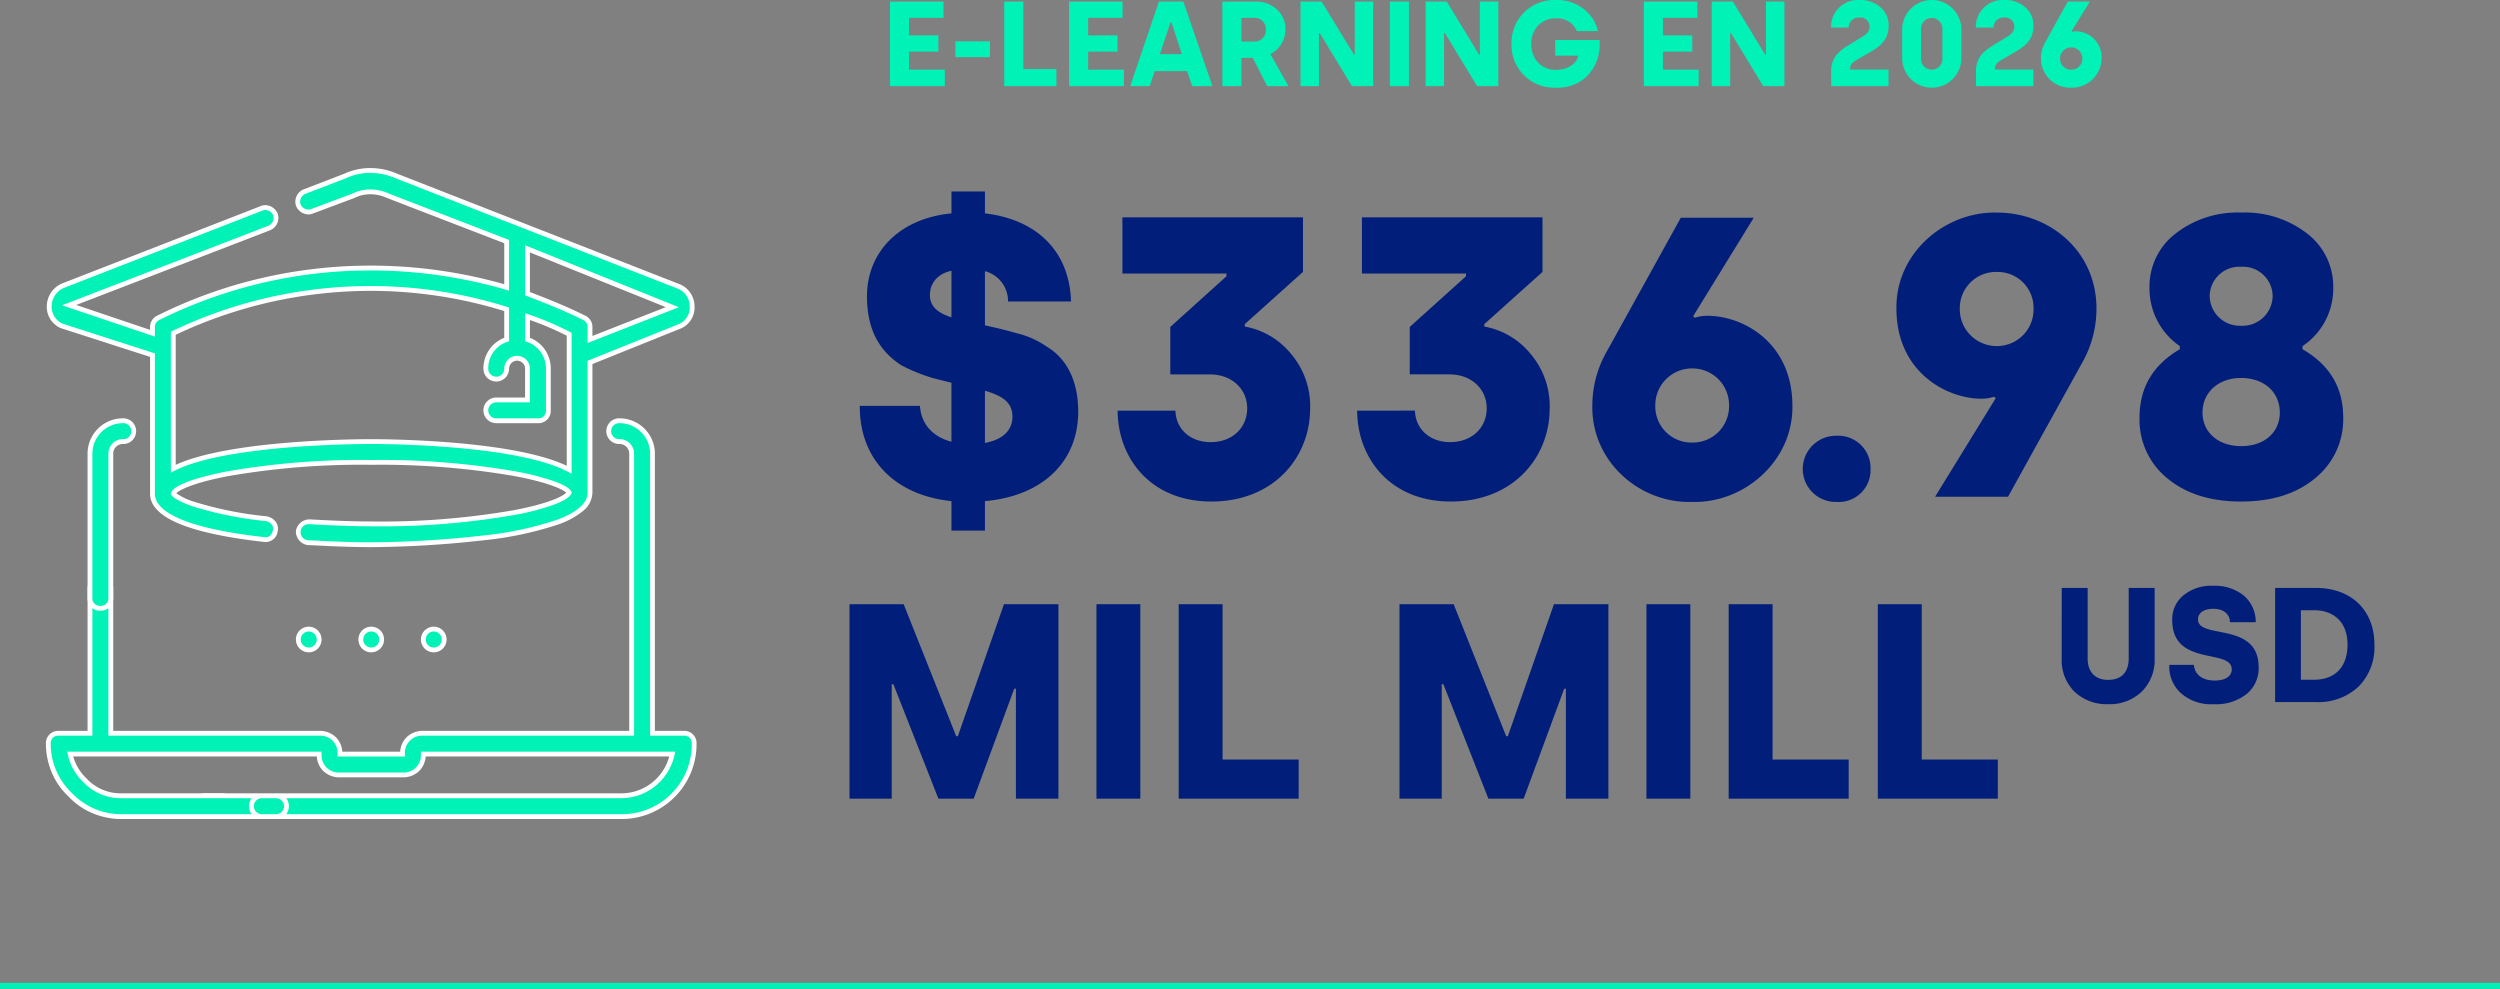 <svg xmlns="http://www.w3.org/2000/svg" width="414" height="163.76"><rect width="100%" height="100%" fill="#808080" stroke="none"/><path d="M142.382 67.212c-.066 8.712 5.676 14.784 15.18 15.774v4.884h5.544v-4.884c9.7-.858 15.444-6.666 15.444-14.784 0-5.28-1.98-8.844-5.148-10.758a14.774 14.774 0 0 0-4.95-2.244c-2.112-.594-3.234-.858-5.346-1.32v-8.976a5.133 5.133 0 0 1 3.828 5.016h10.428c-.264-8.514-5.874-13.6-14.256-14.586v-3.63h-5.544v3.63c-8.778.858-13.992 6.534-13.992 13.728 0 6.006 2.442 9.306 5.676 11.418a29.01 29.01 0 0 0 5.412 2.178l2.9.726v9.768c-3.234-.858-5.016-3.036-5.214-5.94Zm15.18-14.652c-2.376-.792-3.564-1.848-3.564-3.7 0-1.914 1.188-3.5 3.564-4.026Zm5.544 12.144c2.97.858 4.554 1.98 4.554 4.29s-1.65 3.828-4.554 4.356Zm21.978 3.3c0 7.656 5.28 15.048 15.51 15.048 10.3 0 16.368-7.26 16.368-15.444a13.333 13.333 0 0 0-3.036-8.848 12.829 12.829 0 0 0-7.788-4.686v-.4l9.636-8.646v-9.042h-29.9v9.306H203.1v.462l-9.3 8.39v7.854h6.534c3.762 0 6.2 2.508 6.2 5.61 0 3.168-2.376 5.61-6.072 5.61-3.432 0-5.742-2.244-5.808-5.214Zm39.666 0c0 7.656 5.28 15.048 15.51 15.048 10.3 0 16.368-7.26 16.368-15.444a13.333 13.333 0 0 0-3.036-8.848 12.829 12.829 0 0 0-7.792-4.682v-.4l9.636-8.646V35.99h-29.9v9.306h17.226v.462l-9.306 8.382v7.854H240c3.762 0 6.2 2.508 6.2 5.61 0 3.168-2.376 5.61-6.072 5.61-3.432 0-5.742-2.244-5.808-5.214Zm38.94-.792c-.132 9.306 7.92 16.17 16.5 15.906 8.58.264 16.764-6.732 16.632-15.906 0-10.494-8.184-14.916-14.058-14.916a6.446 6.446 0 0 0-2.112.33l-.264-.264L290.42 36.06h-12.078l-12.276 22.176a18.089 18.089 0 0 0-2.376 8.976Zm16.5 6.072a5.974 5.974 0 0 1-6.072-6.072 6.086 6.086 0 0 1 6.072-6.2 6.06 6.06 0 0 1 6.138 6.2 5.99 5.99 0 0 1-6.138 6.072Zm18.348 4.356a5.453 5.453 0 0 0 5.61 5.478 5.267 5.267 0 0 0 5.61-5.478 5.339 5.339 0 0 0-5.61-5.478 5.494 5.494 0 0 0-5.61 5.478Zm15.51-26.532c0 10.494 8.316 14.916 14.058 14.916a6.446 6.446 0 0 0 2.112-.33l.264.264L320.45 82.26h12.078L344.8 60.084a18.089 18.089 0 0 0 2.376-8.976c0-9.57-7.788-15.906-16.5-15.906-8.576-.198-16.76 6.666-16.628 15.906Zm10.494 0a5.99 5.99 0 0 1 6.138-6.072 5.935 5.935 0 0 1 6.072 6.072 6.045 6.045 0 0 1-6.072 6.2 6.1 6.1 0 0 1-6.138-6.2Zm29.766 18.018a12.464 12.464 0 0 0 4.62 10.1c3.1 2.574 7.194 3.828 12.21 3.828s9.108-1.254 12.21-3.828a12.52 12.52 0 0 0 4.686-10.1q0-7.425-6.732-11.286v-.528a11.441 11.441 0 0 0 5.082-9.636 11.038 11.038 0 0 0-4.29-8.976 16.773 16.773 0 0 0-10.956-3.5 16.71 16.71 0 0 0-10.89 3.5 11.038 11.038 0 0 0-4.29 8.976 11.549 11.549 0 0 0 5.016 9.636v.528c-4.422 2.574-6.666 6.336-6.666 11.286Zm10.428-.792c0-3.432 2.706-5.742 6.4-5.742 3.762 0 6.4 2.31 6.4 5.742 0 3.168-2.442 5.544-6.4 5.544-3.892 0-6.4-2.376-6.4-5.544Zm6.4-24.156a4.917 4.917 0 0 1 5.214 4.884 5 5 0 0 1-5.214 4.884 5 5 0 0 1-5.212-4.886 4.917 4.917 0 0 1 5.214-4.882ZM147.669 132.26v-18.952h.276l7.455 18.952h5.842l6.716-18.216h.276v18.216h7.038v-32.2h-9.016l-7.636 21.85h-.276l-8.697-21.85h-8.97v32.2Zm41.17 0v-32.2h-7.268v32.2Zm26.22 0v-6.486h-12.6V100.06h-7.268v32.2Zm23.69 0v-18.952h.276l7.452 18.952h5.842l6.716-18.216h.276v18.216h7.038v-32.2h-9.016l-7.633 21.85h-.276l-8.697-21.85h-8.97v32.2Zm41.17 0v-32.2h-7.268v32.2Zm26.22 0v-6.486h-12.6V100.06h-7.272v32.2Zm24.7 0v-6.486h-12.6V100.06h-7.27v32.2ZM341.417 109.078a7.323 7.323 0 0 0 2.106 5.454 7.733 7.733 0 0 0 5.589 2.079 7.624 7.624 0 0 0 5.562-2.079 7.343 7.343 0 0 0 2.133-5.481V97.36h-4.293v11.664c0 2.241-1.161 3.564-3.4 3.564-2.187 0-3.4-1.35-3.4-3.537V97.36h-4.293Zm17.82 1.107a5.887 5.887 0 0 0 1.972 4.644 7.508 7.508 0 0 0 5.4 1.782 8.094 8.094 0 0 0 5.454-1.7 5.5 5.5 0 0 0 1.971-4.4c0-7.668-10.044-4.563-10.044-7.938 0-1.053.918-1.755 2.538-1.755 1.728 0 2.727.891 2.754 2.214h4.266a5.658 5.658 0 0 0-2.048-4.457 7.551 7.551 0 0 0-4.972-1.566 7.267 7.267 0 0 0-5 1.62 5.105 5.105 0 0 0-1.809 4.05c0 7.8 9.855 4.644 9.855 8.154 0 1.188-1.08 1.863-2.835 1.863-2.079 0-3.321-1.053-3.429-2.592h-4.072Zm24.246 6.075a9.7 9.7 0 0 0 7.1-2.565 9.242 9.242 0 0 0 2.617-6.966c0-5.535-3.672-9.369-9.72-9.369h-6.72v18.9Zm-2.457-15.2h2.268c2.754 0 5.454 1.593 5.454 5.67 0 4.293-2.673 5.832-5.454 5.832h-2.268Z" fill="#011e7a"/><path d="M156.46 14.26v-2.72h-5.92V8.56h4.86v-2.7h-4.86v-2.9h5.7V.26h-8.86v14Zm7.48-4.8V6.84h-5.72v2.62Zm11 4.8v-2.82h-5.48V.26h-3.16v14Zm11.18 0v-2.72h-5.92V8.56h4.86v-2.7h-4.86v-2.9h5.7V.26h-8.86v14Zm4.28 0 .82-2.48h5.36l.84 2.48h3.36l-4.82-14h-4.04l-4.76 14Zm3.42-10.52h.18l1.72 5.22h-3.64Zm11.76 10.52V9.58h1.88l2.38 4.68h3.52l-2.98-5.3a4.538 4.538 0 0 0 2.48-4.08 4.278 4.278 0 0 0-1.4-3.32 5.067 5.067 0 0 0-3.56-1.3h-5.48v14Zm0-11.3h2a1.841 1.841 0 0 1 2.04 1.92 1.859 1.859 0 0 1-2 2h-2.04Zm12.84 11.3v-8.8h.12l5.34 8.8h3.52v-14h-3.06v8.8h-.12l-5.36-8.8h-3.5v14Zm14.9 0v-14h-3.16v14Zm5.82 0v-8.8h.12l5.34 8.8h3.52v-14h-3.06v8.8h-.12l-5.36-8.8h-3.5v14ZM257.68 0a7.082 7.082 0 0 0-7.38 7.26 7.06 7.06 0 0 0 7.38 7.26 6.931 6.931 0 0 0 5.34-2.12 7.473 7.473 0 0 0 1.88-5.34 3.241 3.241 0 0 0-.02-.44h-7.34v2.6h3.82c-.26 1.34-1.76 2.34-3.68 2.34a3.932 3.932 0 0 1-2.98-1.2 4.436 4.436 0 0 1-1.12-3.1 4.271 4.271 0 0 1 1.12-3.02 3.932 3.932 0 0 1 2.98-1.2 3.49 3.49 0 0 1 3.44 2.1h3.5a6.428 6.428 0 0 0-2.4-3.68A7.1 7.1 0 0 0 257.68 0Zm23.62 14.26v-2.72h-5.92V8.56h4.86v-2.7h-4.86v-2.9h5.7V.26h-8.86v14Zm5.22 0v-8.8h.12l5.34 8.8h3.52v-14h-3.06v8.8h-.12l-5.36-8.8h-3.5v14Zm19.62-9.7a1.663 1.663 0 0 1 1.74-1.66 1.524 1.524 0 0 1 1.72 1.48c0 .72-.36 1.16-1.1 1.64l-2.6 1.6c-1.86 1.14-2.66 2.34-2.66 4.18v2.46h9.5v-2.74h-6.36v-.16c0-.54.26-.94.96-1.36l2.8-1.64c1.76-1.04 2.62-2.26 2.62-4.1a3.92 3.92 0 0 0-1.34-3.04A4.962 4.962 0 0 0 307.9 0a4.438 4.438 0 0 0-4.68 4.56Zm8.86 5.3a4.906 4.906 0 0 0 9.8 0v-5.2a4.906 4.906 0 0 0-9.8 0Zm3.12-5a1.773 1.773 0 1 1 3.54 0v4.8a1.773 1.773 0 1 1-3.54 0Zm12-.3a1.663 1.663 0 0 1 1.74-1.66 1.524 1.524 0 0 1 1.72 1.48c0 .72-.36 1.16-1.1 1.64l-2.6 1.6c-1.86 1.14-2.66 2.34-2.66 4.18v2.46h9.5v-2.74h-6.36v-.16c0-.54.26-.94.96-1.36l2.8-1.64c1.76-1.04 2.62-2.26 2.62-4.1a3.92 3.92 0 0 0-1.34-3.04A4.962 4.962 0 0 0 331.88 0a4.438 4.438 0 0 0-4.68 4.56Zm7.86 5.14a4.836 4.836 0 0 0 5 4.82 4.9 4.9 0 0 0 5.04-4.82 4.306 4.306 0 0 0-4.26-4.52 1.953 1.953 0 0 0-.64.1l-.08-.08 3.04-4.94h-3.66l-3.72 6.72a5.481 5.481 0 0 0-.72 2.72Zm5 1.84a1.81 1.81 0 0 1-1.84-1.84 1.85 1.85 0 1 1 3.7 0 1.815 1.815 0 0 1-1.86 1.84ZM414 163.76H0v-1h414Z" fill="#00f2b7"/><g transform="translate(7 27.255)"><path d="M29.81 104.525h-2.933a1.725 1.725 0 0 0 0 3.45h2.933a1.725 1.725 0 0 0 0-3.45Z" fill="#00f2b7"/><path d="M26.877 104.125h2.933a2.125 2.125 0 1 1 0 4.25h-2.933a2.125 2.125 0 1 1 0-4.25Zm2.933 3.45a1.325 1.325 0 1 0 0-2.65h-2.933a1.325 1.325 0 0 0 0 2.65Z" fill="#fff"/><path d="M106.232 94.174h-5.175V47.941a5.45 5.45 0 0 0-5.521-5.52 1.725 1.725 0 0 0 0 3.45 1.993 1.993 0 0 1 2.07 2.07v46.233H63.1a3.26 3.26 0 0 0-3.45 3.45H49.3a3.26 3.26 0 0 0-3.45-3.45h-34.5v-23.9a1.63 1.63 0 0 0-1.725-1.725A1.63 1.63 0 0 0 7.9 70.275v23.9H2.725A1.63 1.63 0 0 0 1 95.899a11.585 11.585 0 0 0 3.623 8.453 11.585 11.585 0 0 0 8.453 3.623H38.71a1.725 1.725 0 0 0 0-3.45H13.076a8.092 8.092 0 0 1-6.038-2.588 8.288 8.288 0 0 1-2.415-4.316h41.23a3.26 3.26 0 0 0 3.45 3.45h10.351a3.26 3.26 0 0 0 3.446-3.45h41.23a8.677 8.677 0 0 1-8.453 6.9H36.365a1.725 1.725 0 1 0 0 3.45h59.516a12 12 0 0 0 12.076-12.076 1.63 1.63 0 0 0-1.725-1.721Z" fill="#00f2b7"/><path d="M95.881 108.375H13.076a12.28 12.28 0 0 1-4.838-1 11.64 11.64 0 0 1-3.9-2.736 11.641 11.641 0 0 1-2.736-3.9 12.281 12.281 0 0 1-1-4.838 2.033 2.033 0 0 1 2.125-2.125H7.5v-23.5a2.033 2.033 0 0 1 2.125-2.125 2.033 2.033 0 0 1 2.125 2.125v23.5h34.1a3.832 3.832 0 0 1 2.784 1.066 3.724 3.724 0 0 1 1.05 2.384h9.586a3.724 3.724 0 0 1 1.05-2.384 3.832 3.832 0 0 1 2.78-1.068h34.1V47.941a1.6 1.6 0 0 0-1.67-1.67 2.125 2.125 0 0 1 0-4.25 5.857 5.857 0 0 1 5.92 5.92v45.833h4.775a2.033 2.033 0 0 1 2.125 2.125 12.4 12.4 0 0 1-12.469 12.476Zm-55.46-.8h55.46a11.552 11.552 0 0 0 11.676-11.676 1.229 1.229 0 0 0-1.325-1.325h-5.575V47.941a5.066 5.066 0 0 0-5.12-5.12 1.325 1.325 0 0 0 0 2.65 2.389 2.389 0 0 1 2.47 2.47v46.633H63.1a2.858 2.858 0 0 0-3.05 3.05v.4H48.9v-.4a2.858 2.858 0 0 0-3.05-3.05h-34.9v-24.3a1.229 1.229 0 0 0-1.325-1.325A1.229 1.229 0 0 0 8.3 70.275v24.3H2.725A1.229 1.229 0 0 0 1.4 95.899a11.251 11.251 0 0 0 3.494 8.159l.023.023a11.251 11.251 0 0 0 8.159 3.494h21.578a2.326 2.326 0 0 1 0-2.65H13.076a8.494 8.494 0 0 1-6.328-2.712 8.684 8.684 0 0 1-2.517-4.51l-.1-.478h42.122v.4a2.858 2.858 0 0 0 3.05 3.05h10.351a2.858 2.858 0 0 0 3.046-3.054v-.4h42.126l-.105.485a9.273 9.273 0 0 1-3.134 5.162 8.986 8.986 0 0 1-5.71 2.054H40.421a2.326 2.326 0 0 1 0 2.65Zm-4.056 0h2.345a1.325 1.325 0 1 0 0-2.65h-2.345a1.325 1.325 0 1 0 0 2.65Zm2.345-3.454h57.171a8.224 8.224 0 0 0 7.942-6.1H63.488a3.724 3.724 0 0 1-1.05 2.384 3.832 3.832 0 0 1-2.784 1.066H49.3a3.832 3.832 0 0 1-2.784-1.066 3.724 3.724 0 0 1-1.05-2.384H5.127a8.06 8.06 0 0 0 2.194 3.63l.014.015a7.691 7.691 0 0 0 5.741 2.455Z" fill="#fff"/><path d="M7.9 47.941v23.807a1.63 1.63 0 0 0 1.725 1.725 1.63 1.63 0 0 0 1.725-1.725V47.941a1.993 1.993 0 0 1 2.07-2.07 1.725 1.725 0 0 0 0-3.45 5.45 5.45 0 0 0-5.52 5.52Z" fill="#00f2b7"/><path d="M13.42 42.021a2.125 2.125 0 0 1 0 4.25 1.6 1.6 0 0 0-1.67 1.67v23.807a2.033 2.033 0 0 1-2.125 2.125A2.033 2.033 0 0 1 7.5 71.748V47.941a5.857 5.857 0 0 1 5.92-5.92Zm-3.8 31.052a1.229 1.229 0 0 0 1.33-1.325V47.941a2.389 2.389 0 0 1 2.47-2.47 1.325 1.325 0 0 0 0-2.65 5.066 5.066 0 0 0-5.12 5.12v23.807a1.229 1.229 0 0 0 1.325 1.325Z" fill="#fff"/><path d="m3.242 26.722 15.008 4.83V54.5c0 3.623 6.21 6.21 18.459 7.59a1.63 1.63 0 0 0 1.9-1.553 1.713 1.713 0 0 0-1.553-1.9c-11.731-1.38-15.008-3.623-15.354-4.14.69-1.9 12.421-5.175 32.777-5.175s31.915 3.278 32.777 5c-.863 1.9-12.421 5.175-32.777 5.175-3.45 0-6.9-.173-10.178-.345a1.734 1.734 0 1 0-.345 3.45c3.45.173 6.9.345 10.523.345 1.553 0 36.227-.173 36.227-8.626V32.76l15.008-6.038a3.392 3.392 0 0 0 1.9-3.278 3.538 3.538 0 0 0-2.243-3.278L58.618 1.881a10.313 10.313 0 0 0-8.453 0l-6.728 2.587a1.8 1.8 0 0 0-1.035 2.243 1.8 1.8 0 0 0 2.243 1.035l6.9-2.588a6.583 6.583 0 0 1 5.693 0l19.666 7.59v7.59a79.48 79.48 0 0 0-57.619 5 1.658 1.658 0 0 0-1.035 1.553v1.039l-13.8-4.658 33.122-12.766a1.8 1.8 0 0 0 1.035-2.243 1.8 1.8 0 0 0-2.244-1.034L3.587 19.994A3.757 3.757 0 0 0 1.172 23.1a3.465 3.465 0 0 0 2.07 3.623Zm77.113-12.766 23.979 9.661-13.628 5.348v-2.07a1.658 1.658 0 0 0-1.035-1.553c-3.105-1.553-6.21-2.76-9.316-3.968ZM21.701 27.93a75.561 75.561 0 0 1 55.2-3.968v5a5.025 5.025 0 0 0-3.45 4.83 1.725 1.725 0 1 0 3.45 0 1.725 1.725 0 1 1 3.45 0v5.175H75.18a1.725 1.725 0 0 0 0 3.45h6.9a1.63 1.63 0 0 0 1.725-1.717v-6.9a5.025 5.025 0 0 0-3.45-4.83v-3.8a48.742 48.742 0 0 1 6.9 2.933v22.426c-8.8-4.658-31.57-4.658-32.777-4.658s-23.979 0-32.777 4.485Z" fill="#00f2b7"/><path d="M54.327.575a11.2 11.2 0 0 1 4.444.936l46.741 18.282a3.956 3.956 0 0 1 2.5 3.627 3.783 3.783 0 0 1-2.1 3.65l-.024.014-14.782 5.946v21.294a4.067 4.067 0 0 1-1.633 3.1 13.481 13.481 0 0 1-4.071 2.188A57.223 57.223 0 0 1 73.223 62.2a172.662 172.662 0 0 1-18.745 1.15c-3.632 0-7.145-.176-10.542-.345h-.03L43.877 63a2.284 2.284 0 0 1-1.874-2.29v-.04l.008-.039a2.284 2.284 0 0 1 2.29-1.874h.021c3.581.188 6.816.344 10.157.344a127.852 127.852 0 0 0 23.623-1.871c5.782-1.1 8.093-2.288 8.663-2.9-.641-.626-3.261-1.756-8.662-2.765a130.356 130.356 0 0 0-23.625-1.848 128.678 128.678 0 0 0-23.689 1.873c-5.413 1.028-7.977 2.192-8.584 2.85a10.922 10.922 0 0 0 3.038 1.427 60.649 60.649 0 0 0 11.858 2.373h.019a2.378 2.378 0 0 1 1.572.963 1.832 1.832 0 0 1 .308 1.4 2.037 2.037 0 0 1-1.982 1.907 2.286 2.286 0 0 1-.364-.03c-6.114-.689-10.8-1.692-13.92-2.981-3.241-1.337-4.884-3.021-4.884-5.006V31.844L3.18 27.122h-.01l-.068-.022a3.846 3.846 0 0 1-2.327-4.045v-.005a4.137 4.137 0 0 1 2.669-3.429L36.219 6.856a1.916 1.916 0 0 1 .713-.135 2.256 2.256 0 0 1 2.046 1.395 2.2 2.2 0 0 1-1.258 2.763L5.627 23.247l12.224 4.126v-.478a2.062 2.062 0 0 1 1.256-1.91 77.964 77.964 0 0 1 17.246-6.2 79.961 79.961 0 0 1 18.029-2.054 81 81 0 0 1 22.123 3.08v-6.788l-19.432-7.5a6.6 6.6 0 0 0-2.746-.611 5.766 5.766 0 0 0-2.6.6l-.038.017-6.9 2.586a1.921 1.921 0 0 1-.712.135 2.255 2.255 0 0 1-2.046-1.39 2.2 2.2 0 0 1 1.258-2.76l6.715-2.583a10.3 10.3 0 0 1 4.323-.942Zm51.211 25.787a3.024 3.024 0 0 0 1.676-2.867v-.05a3.141 3.141 0 0 0-1.983-2.9h-.005L58.463 2.247a10.393 10.393 0 0 0-4.131-.872 9.5 9.5 0 0 0-3.993.868l-.026.011-6.729 2.587a1.4 1.4 0 0 0-.81 1.722 1.458 1.458 0 0 0 1.3.892 1.125 1.125 0 0 0 .42-.079h.008l6.881-2.58a6.56 6.56 0 0 1 2.942-.68 7.394 7.394 0 0 1 3.066.678l19.912 7.685v8.4l-.512-.149a80.2 80.2 0 0 0-22.411-3.2 78.443 78.443 0 0 0-34.917 8.17 1.262 1.262 0 0 0-.814 1.195v1.592L3.273 23.3l34.153-13.166a1.4 1.4 0 0 0 .81-1.722 1.458 1.458 0 0 0-1.3-.892 1.124 1.124 0 0 0-.419.079L3.728 20.369a3.349 3.349 0 0 0-2.158 2.777 3.091 3.091 0 0 0 1.748 3.177l.055.022 15.276 4.917V54.5c0 2.351 3.141 5.507 18.1 7.193h.021a1.487 1.487 0 0 0 .243.021c.618 0 1.064-.465 1.194-1.245v-.013a1.039 1.039 0 0 0-.181-.8 1.574 1.574 0 0 0-1.036-.627 60.475 60.475 0 0 1-12.019-2.411c-2.237-.767-3.332-1.486-3.61-1.9l-.112-.168.069-.19c.63-1.732 6.724-3.063 9.315-3.556a129.475 129.475 0 0 1 23.838-1.883 131.154 131.154 0 0 1 23.772 1.861 43.76 43.76 0 0 1 6.518 1.656c1.635.59 2.566 1.149 2.845 1.707l.085.171-.079.174c-.271.6-1.229 1.208-2.846 1.818a41.309 41.309 0 0 1-6.522 1.709A128.65 128.65 0 0 1 54.478 59.9c-3.352 0-6.732-.163-10.188-.345a1.334 1.334 0 1 0-.284 2.652c3.378.169 6.871.343 10.472.343a171.76 171.76 0 0 0 18.647-1.14 56.467 56.467 0 0 0 12-2.547c3.437-1.265 5.18-2.792 5.18-4.538V32.49Zm-25.584-13 25.462 10.258-15.111 5.93v-2.655a1.262 1.262 0 0 0-.814-1.195c-3.089-1.544-6.237-2.769-9.282-3.953l-.255-.1Zm23.3 10.248-22.5-9.063V21.1c2.982 1.16 6.059 2.366 9.094 3.884a2.062 2.062 0 0 1 1.256 1.91v1.483Zm-48.891-3.496a75.482 75.482 0 0 1 22.659 3.466l.28.088v5.585l-.274.091a4.612 4.612 0 0 0-3.174 4.456 1.325 1.325 0 0 0 2.65 0 2.125 2.125 0 1 1 4.25 0v5.575H75.18a1.325 1.325 0 0 0 0 2.65h6.9a1.229 1.229 0 0 0 1.325-1.325v-6.9a4.612 4.612 0 0 0-3.177-4.451l-.274-.091V24.6l.535.191a48.961 48.961 0 0 1 6.956 2.957l.21.113v23.33l-.587-.311c-8.466-4.482-30.146-4.611-32.59-4.611s-24.127.125-32.6 4.442l-.582.3V27.678l.227-.109a75.936 75.936 0 0 1 32.84-7.455Zm22.139 4.142a74.688 74.688 0 0 0-22.139-3.342 75.539 75.539 0 0 0-32.265 7.268v21.537c8.997-4.127 29.965-4.248 32.38-4.248s23.378.126 32.377 4.41V28.342a46.808 46.808 0 0 0-6.1-2.6v2.946a5.386 5.386 0 0 1 2.426 1.88 5.5 5.5 0 0 1 1.024 3.232v6.9a2.033 2.033 0 0 1-2.125 2.125h-6.9a2.125 2.125 0 0 1 0-4.25h4.775V33.8a1.325 1.325 0 1 0-2.65 0 2.125 2.125 0 0 1-4.25 0 5.5 5.5 0 0 1 1.024-3.231 5.386 5.386 0 0 1 2.426-1.88Z" fill="#fff"/><circle cx="1.725" cy="1.725" r="1.725" transform="translate(52.753 76.923)" fill="#00f2b7"/><path d="M54.478 76.523a2.125 2.125 0 1 1-2.125 2.125 2.128 2.128 0 0 1 2.125-2.125Zm0 3.45a1.325 1.325 0 1 0-1.325-1.325 1.327 1.327 0 0 0 1.325 1.325Z" fill="#fff"/><circle cx="1.725" cy="1.725" r="1.725" transform="translate(42.403 76.923)" fill="#00f2b7"/><path d="M44.128 76.523a2.125 2.125 0 1 1-2.125 2.125 2.128 2.128 0 0 1 2.125-2.125Zm0 3.45a1.325 1.325 0 1 0-1.325-1.325 1.327 1.327 0 0 0 1.325 1.325Z" fill="#fff"/><circle cx="1.725" cy="1.725" r="1.725" transform="translate(63.104 76.923)" fill="#00f2b7"/><path d="M64.829 76.523a2.125 2.125 0 1 1-2.125 2.125 2.128 2.128 0 0 1 2.125-2.125Zm0 3.45a1.325 1.325 0 1 0-1.325-1.325 1.327 1.327 0 0 0 1.325 1.325Z" fill="#fff"/></g></svg>